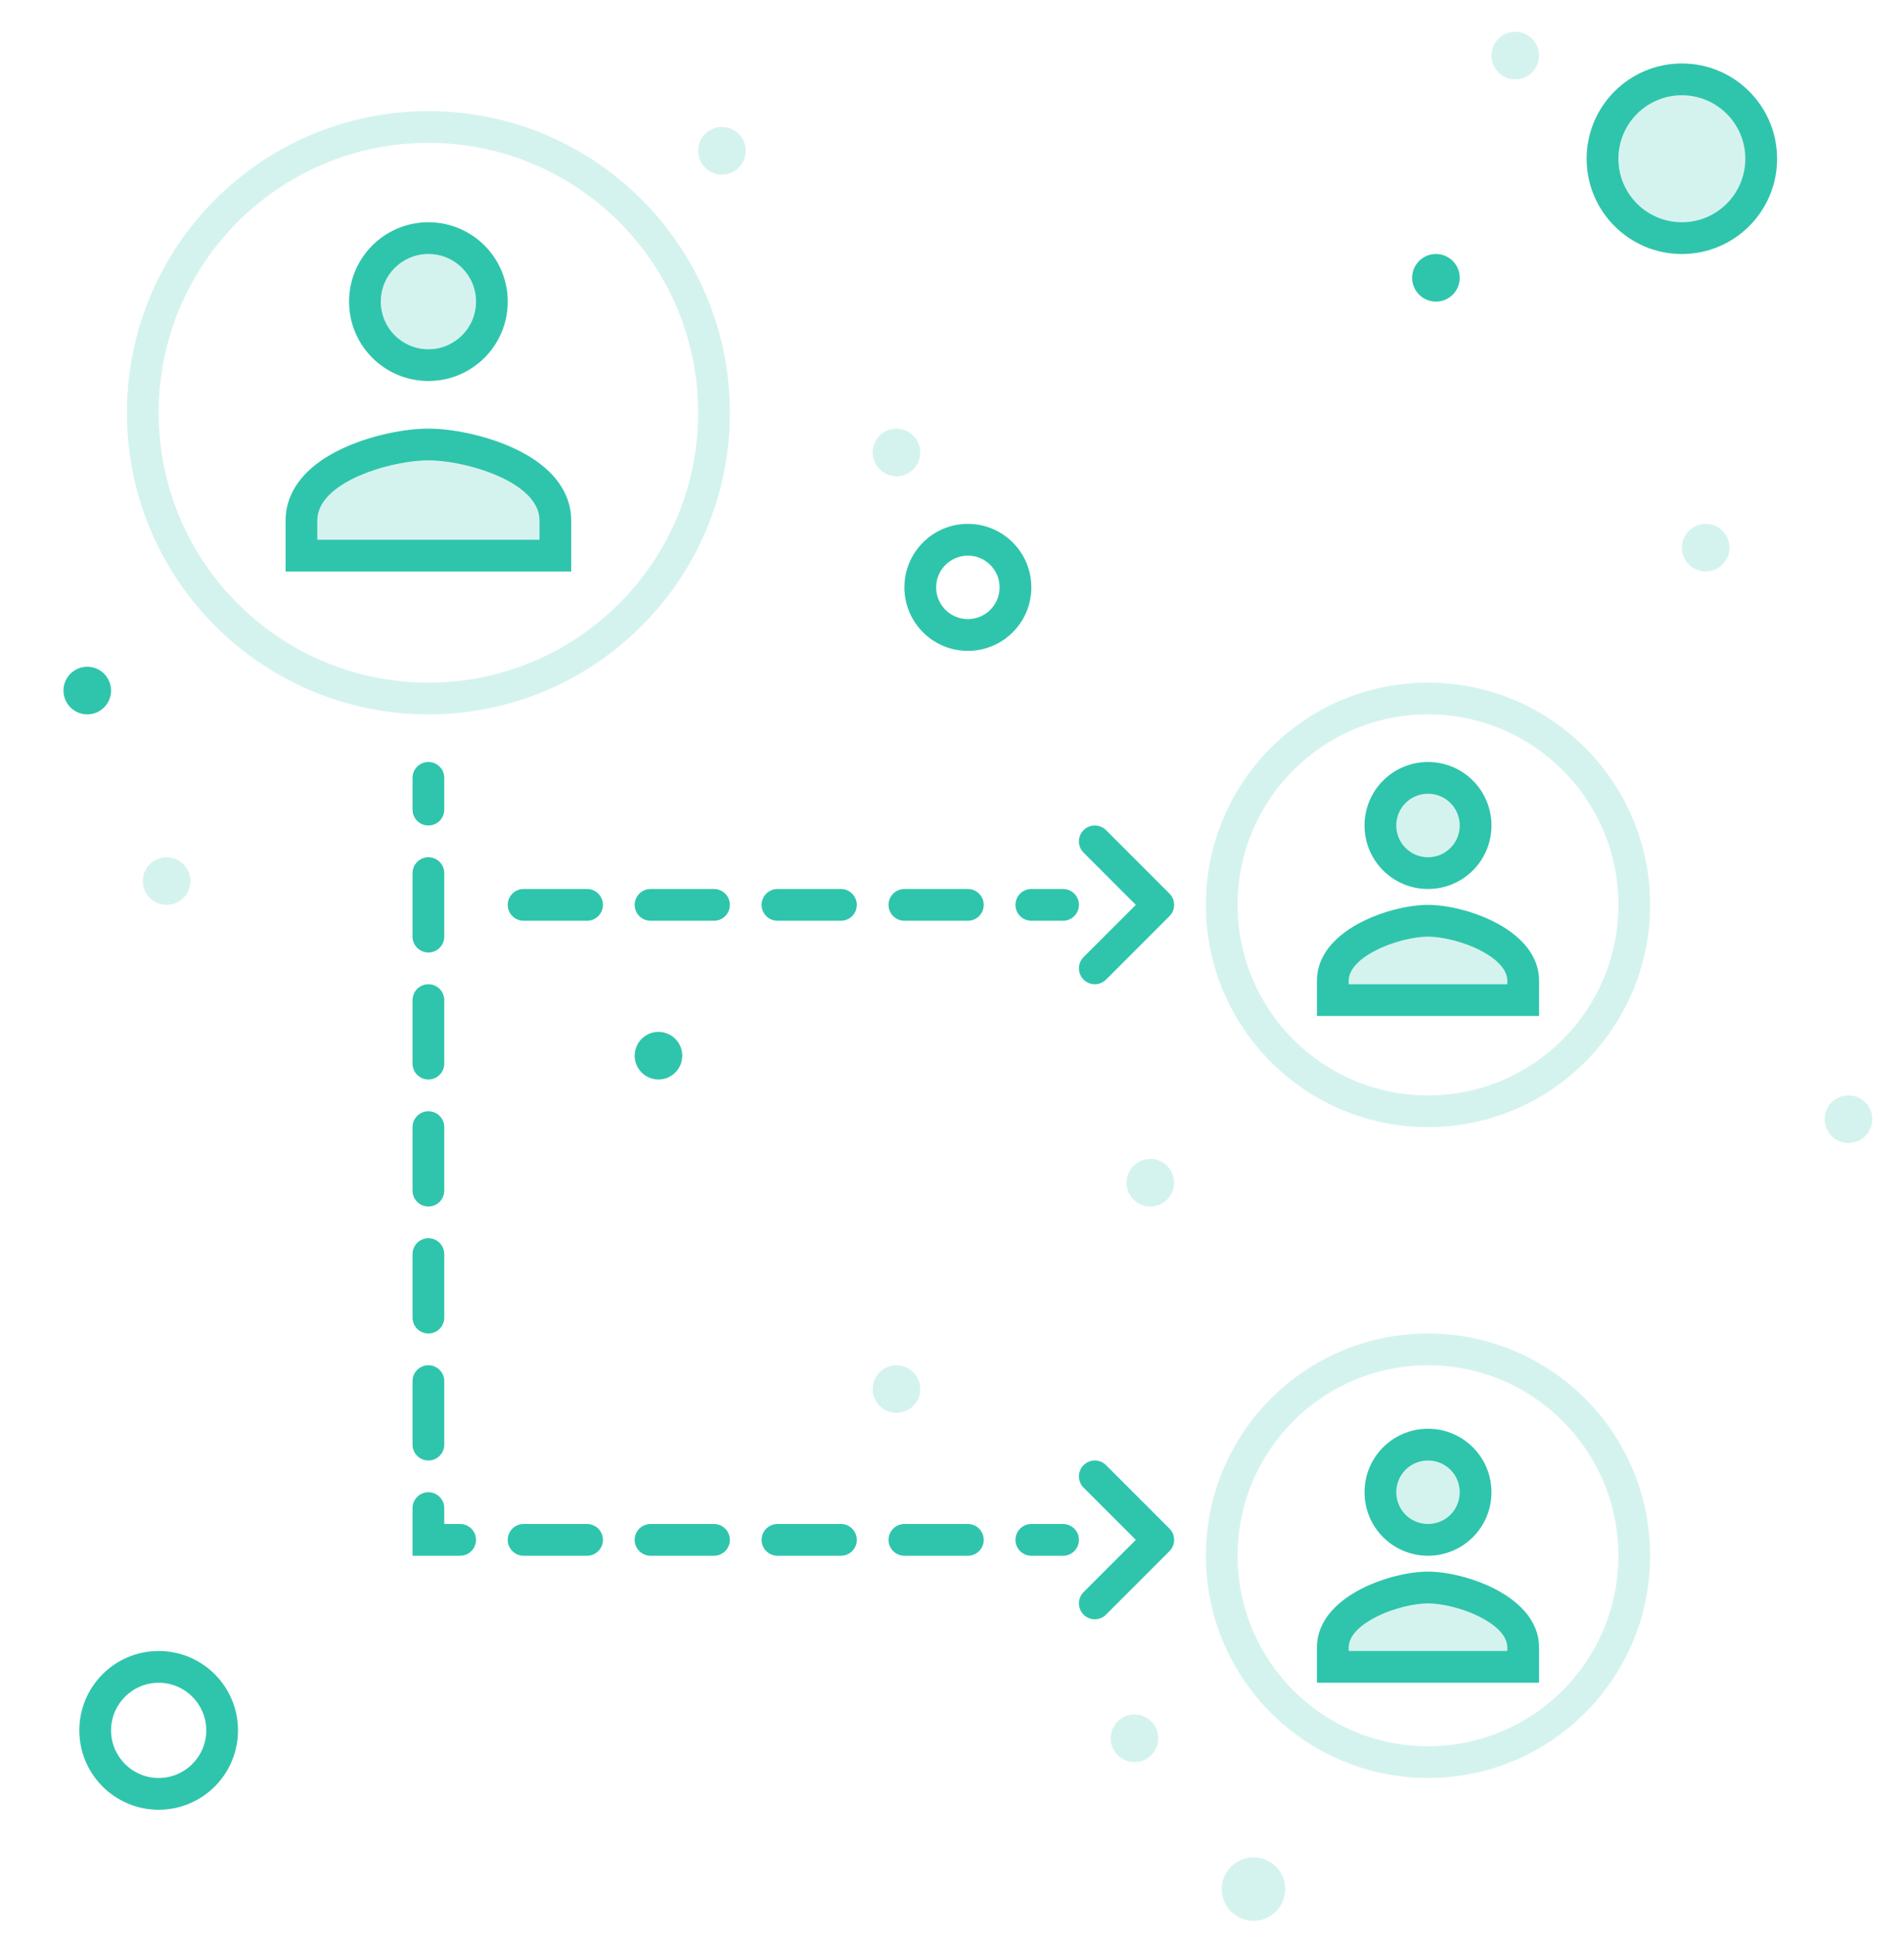 <svg width="60" height="61" viewBox="0 0 60 61" fill="none" xmlns="http://www.w3.org/2000/svg">
<path d="M42 51.89C42 50.671 44 50 45 50C46 50 48 50.671 48 51.89V52.5H42V51.89Z" fill="#2FC5AC" fill-opacity="0.2"/>
<path d="M45 48.5C45.83 48.5 46.5 47.83 46.5 47C46.5 46.17 45.83 45.5 45 45.5C44.17 45.5 43.5 46.17 43.5 47C43.5 47.83 44.17 48.5 45 48.5Z" fill="#2FC5AC" fill-opacity="0.2"/>
<path d="M10 16.39C10 15.171 12.333 14.5 13.5 14.5C14.667 14.5 17 15.171 17 16.39V17H10V16.39Z" fill="#2FC5AC" fill-opacity="0.2"/>
<path d="M13.5 11C14.33 11 15 10.33 15 9.5C15 8.67 14.33 8 13.5 8C12.67 8 12 8.67 12 9.5C12 10.33 12.67 11 13.5 11Z" fill="#2FC5AC" fill-opacity="0.2"/>
<path d="M56 5C56 6.657 54.657 8 53 8C51.343 8 50 6.657 50 5C50 3.343 51.343 2 53 2C54.657 2 56 3.343 56 5Z" fill="#2FC5AC" fill-opacity="0.2"/>
<path d="M48.5 1.75C48.5 2.164 48.164 2.5 47.75 2.5C47.336 2.5 47 2.164 47 1.75C47 1.336 47.336 1 47.75 1C48.164 1 48.5 1.336 48.5 1.75Z" fill="#2FC5AC" fill-opacity="0.2"/>
<path d="M23.5 4.75C23.5 5.164 23.164 5.5 22.75 5.5C22.336 5.5 22 5.164 22 4.75C22 4.336 22.336 4 22.75 4C23.164 4 23.5 4.336 23.5 4.75Z" fill="#2FC5AC" fill-opacity="0.2"/>
<path d="M29 14.25C29 14.664 28.664 15 28.25 15C27.836 15 27.5 14.664 27.5 14.25C27.5 13.836 27.836 13.5 28.25 13.5C28.664 13.5 29 13.836 29 14.25Z" fill="#2FC5AC" fill-opacity="0.2"/>
<path d="M54.5 17.25C54.5 17.664 54.164 18 53.75 18C53.336 18 53 17.664 53 17.25C53 16.836 53.336 16.5 53.75 16.5C54.164 16.5 54.5 16.836 54.5 17.25Z" fill="#2FC5AC" fill-opacity="0.2"/>
<path d="M37 37.25C37 37.664 36.664 38 36.25 38C35.836 38 35.5 37.664 35.5 37.25C35.5 36.836 35.836 36.5 36.25 36.5C36.664 36.5 37 36.836 37 37.25Z" fill="#2FC5AC" fill-opacity="0.2"/>
<path d="M6 27.75C6 28.164 5.664 28.5 5.25 28.5C4.836 28.5 4.5 28.164 4.5 27.75C4.5 27.336 4.836 27 5.25 27C5.664 27 6 27.336 6 27.75Z" fill="#2FC5AC" fill-opacity="0.2"/>
<path d="M29 43.75C29 44.164 28.664 44.5 28.25 44.5C27.836 44.5 27.5 44.164 27.5 43.75C27.5 43.336 27.836 43 28.25 43C28.664 43 29 43.336 29 43.75Z" fill="#2FC5AC" fill-opacity="0.2"/>
<path d="M40.5 59.5C40.5 60.052 40.052 60.5 39.5 60.5C38.948 60.5 38.5 60.052 38.5 59.5C38.5 58.948 38.948 58.5 39.5 58.5C40.052 58.5 40.5 58.948 40.5 59.5Z" fill="#2FC5AC" fill-opacity="0.2"/>
<path d="M36.5 54.75C36.5 55.164 36.164 55.5 35.75 55.5C35.336 55.5 35 55.164 35 54.75C35 54.336 35.336 54 35.75 54C36.164 54 36.5 54.336 36.5 54.75Z" fill="#2FC5AC" fill-opacity="0.2"/>
<path d="M59 35.25C59 35.664 58.664 36 58.25 36C57.836 36 57.5 35.664 57.5 35.25C57.5 34.836 57.836 34.5 58.25 34.5C58.664 34.5 59 34.836 59 35.25Z" fill="#2FC5AC" fill-opacity="0.2"/>
<path fill-rule="evenodd" clip-rule="evenodd" d="M13.5 21.5C18.194 21.5 22 17.694 22 13C22 8.306 18.194 4.5 13.5 4.5C8.806 4.5 5 8.306 5 13C5 17.694 8.806 21.5 13.5 21.5ZM13.5 22.5C18.747 22.5 23 18.247 23 13C23 7.753 18.747 3.5 13.5 3.5C8.253 3.5 4 7.753 4 13C4 18.247 8.253 22.5 13.5 22.5Z" fill="#2FC5AC" fill-opacity="0.2"/>
<path fill-rule="evenodd" clip-rule="evenodd" d="M45 34.5C48.314 34.5 51 31.814 51 28.5C51 25.186 48.314 22.5 45 22.5C41.686 22.5 39 25.186 39 28.5C39 31.814 41.686 34.5 45 34.5ZM45 35.5C48.866 35.5 52 32.366 52 28.5C52 24.634 48.866 21.5 45 21.5C41.134 21.5 38 24.634 38 28.5C38 32.366 41.134 35.5 45 35.5Z" fill="#2FC5AC" fill-opacity="0.2"/>
<path fill-rule="evenodd" clip-rule="evenodd" d="M45 55C48.314 55 51 52.314 51 49C51 45.686 48.314 43 45 43C41.686 43 39 45.686 39 49C39 52.314 41.686 55 45 55ZM45 56C48.866 56 52 52.866 52 49C52 45.134 48.866 42 45 42C41.134 42 38 45.134 38 49C38 52.866 41.134 56 45 56Z" fill="#2FC5AC" fill-opacity="0.2"/>
<path d="M42 30.89C42 29.671 44 29 45 29C46 29 48 29.671 48 30.89V31.5H42V30.89Z" fill="#2FC5AC" fill-opacity="0.2"/>
<path d="M45 27.5C45.83 27.5 46.5 26.83 46.5 26C46.5 25.17 45.83 24.5 45 24.5C44.17 24.5 43.5 25.17 43.5 26C43.5 26.83 44.17 27.5 45 27.5Z" fill="#2FC5AC" fill-opacity="0.2"/>
<path d="M3.5 21.75C3.5 22.164 3.164 22.5 2.75 22.5C2.336 22.5 2 22.164 2 21.75C2 21.336 2.336 21 2.75 21C3.164 21 3.5 21.336 3.5 21.75Z" fill="#2FC5AC"/>
<path d="M21.5 33.25C21.5 33.664 21.164 34 20.75 34C20.336 34 20 33.664 20 33.25C20 32.836 20.336 32.5 20.75 32.5C21.164 32.5 21.5 32.836 21.5 33.25Z" fill="#2FC5AC"/>
<path fill-rule="evenodd" clip-rule="evenodd" d="M53 7C54.105 7 55 6.105 55 5C55 3.895 54.105 3 53 3C51.895 3 51 3.895 51 5C51 6.105 51.895 7 53 7ZM53 8C54.657 8 56 6.657 56 5C56 3.343 54.657 2 53 2C51.343 2 50 3.343 50 5C50 6.657 51.343 8 53 8Z" fill="#2FC5AC"/>
<path d="M46 8.75C46 9.164 45.664 9.5 45.25 9.5C44.836 9.5 44.5 9.164 44.5 8.75C44.5 8.336 44.836 8 45.25 8C45.664 8 46 8.336 46 8.75Z" fill="#2FC5AC"/>
<path fill-rule="evenodd" clip-rule="evenodd" d="M30.5 19.5C31.052 19.5 31.5 19.052 31.5 18.5C31.5 17.948 31.052 17.5 30.5 17.5C29.948 17.5 29.5 17.948 29.5 18.5C29.5 19.052 29.948 19.5 30.5 19.5ZM30.5 20.5C31.605 20.5 32.5 19.605 32.5 18.5C32.5 17.395 31.605 16.5 30.5 16.5C29.395 16.5 28.5 17.395 28.5 18.5C28.5 19.605 29.395 20.5 30.5 20.5Z" fill="#2FC5AC"/>
<path fill-rule="evenodd" clip-rule="evenodd" d="M43.353 50.933C42.765 51.234 42.5 51.579 42.5 51.89V52H47.5V51.89C47.5 51.579 47.235 51.234 46.647 50.933C46.088 50.646 45.415 50.5 45 50.5C44.585 50.5 43.912 50.646 43.353 50.933ZM42.897 50.043C43.588 49.689 44.415 49.5 45 49.5C45.585 49.5 46.412 49.689 47.103 50.043C47.765 50.382 48.5 50.982 48.5 51.89V53H41.5V51.89C41.5 50.982 42.235 50.382 42.897 50.043Z" fill="#2FC5AC"/>
<path fill-rule="evenodd" clip-rule="evenodd" d="M45 46C44.446 46 44 46.446 44 47C44 47.554 44.446 48 45 48C45.554 48 46 47.554 46 47C46 46.446 45.554 46 45 46ZM43 47C43 45.894 43.894 45 45 45C46.106 45 47 45.894 47 47C47 48.106 46.106 49 45 49C43.894 49 43 48.106 43 47Z" fill="#2FC5AC"/>
<path fill-rule="evenodd" clip-rule="evenodd" d="M5 56C5.828 56 6.5 55.328 6.5 54.5C6.5 53.672 5.828 53 5 53C4.172 53 3.5 53.672 3.5 54.5C3.5 55.328 4.172 56 5 56ZM5 57C6.381 57 7.5 55.881 7.5 54.5C7.5 53.119 6.381 52 5 52C3.619 52 2.5 53.119 2.5 54.5C2.5 55.881 3.619 57 5 57Z" fill="#2FC5AC"/>
<path fill-rule="evenodd" clip-rule="evenodd" d="M18 18H9V16.39C9 15.738 9.318 15.227 9.68 14.869C10.035 14.518 10.482 14.26 10.911 14.072C11.761 13.699 12.773 13.5 13.5 13.5C14.227 13.5 15.239 13.699 16.09 14.072C16.518 14.26 16.965 14.518 17.32 14.869C17.682 15.227 18 15.738 18 16.39V18ZM16.916 16C16.971 16.123 17 16.253 17 16.39V17H10V16.39C10 16.253 10.03 16.123 10.084 16C10.51 15.028 12.464 14.5 13.5 14.5C14.536 14.5 16.49 15.028 16.916 16Z" fill="#2FC5AC"/>
<path fill-rule="evenodd" clip-rule="evenodd" d="M16 9.5C16 10.882 14.882 12 13.5 12C12.118 12 11 10.882 11 9.5C11 8.118 12.118 7 13.5 7C14.882 7 16 8.118 16 9.5ZM15 9.5C15 10.33 14.33 11 13.5 11C12.67 11 12 10.33 12 9.5C12 8.67 12.67 8 13.5 8C14.33 8 15 8.67 15 9.5Z" fill="#2FC5AC"/>
<path fill-rule="evenodd" clip-rule="evenodd" d="M43.353 29.933C42.765 30.234 42.5 30.579 42.5 30.89V31H47.5V30.89C47.5 30.579 47.235 30.234 46.647 29.933C46.088 29.646 45.415 29.5 45 29.5C44.585 29.5 43.912 29.646 43.353 29.933ZM42.897 29.043C43.588 28.689 44.415 28.5 45 28.5C45.585 28.5 46.412 28.689 47.103 29.043C47.765 29.382 48.5 29.982 48.5 30.89V32H41.5V30.89C41.5 29.982 42.235 29.382 42.897 29.043Z" fill="#2FC5AC"/>
<path fill-rule="evenodd" clip-rule="evenodd" d="M45 25C44.446 25 44 25.446 44 26C44 26.554 44.446 27 45 27C45.554 27 46 26.554 46 26C46 25.446 45.554 25 45 25ZM43 26C43 24.894 43.894 24 45 24C46.106 24 47 24.894 47 26C47 27.106 46.106 28 45 28C43.894 28 43 27.106 43 26Z" fill="#2FC5AC"/>
<path fill-rule="evenodd" clip-rule="evenodd" d="M13.5 24C13.776 24 14 24.224 14 24.5V25.5C14 25.776 13.776 26 13.5 26C13.224 26 13 25.776 13 25.5V24.5C13 24.224 13.224 24 13.5 24ZM13.5 27C13.776 27 14 27.224 14 27.5V29.5C14 29.776 13.776 30 13.5 30C13.224 30 13 29.776 13 29.5V27.5C13 27.224 13.224 27 13.5 27ZM13.5 31C13.776 31 14 31.224 14 31.5V33.5C14 33.776 13.776 34 13.5 34C13.224 34 13 33.776 13 33.5V31.5C13 31.224 13.224 31 13.5 31ZM13.5 35C13.776 35 14 35.224 14 35.5V37.5C14 37.776 13.776 38 13.5 38C13.224 38 13 37.776 13 37.5V35.5C13 35.224 13.224 35 13.5 35ZM13.5 39C13.776 39 14 39.224 14 39.5V41.5C14 41.776 13.776 42 13.5 42C13.224 42 13 41.776 13 41.5V39.5C13 39.224 13.224 39 13.5 39ZM13.5 43C13.776 43 14 43.224 14 43.5V45.5C14 45.776 13.776 46 13.5 46C13.224 46 13 45.776 13 45.5V43.5C13 43.224 13.224 43 13.5 43ZM13.5 47C13.776 47 14 47.224 14 47.5V48H14.5C14.776 48 15 48.224 15 48.5C15 48.776 14.776 49 14.5 49H13V47.5C13 47.224 13.224 47 13.5 47ZM16 48.5C16 48.224 16.224 48 16.5 48H18.5C18.776 48 19 48.224 19 48.5C19 48.776 18.776 49 18.5 49H16.5C16.224 49 16 48.776 16 48.5ZM20 48.5C20 48.224 20.224 48 20.5 48H22.5C22.776 48 23 48.224 23 48.5C23 48.776 22.776 49 22.5 49H20.5C20.224 49 20 48.776 20 48.5ZM24 48.5C24 48.224 24.224 48 24.5 48H26.5C26.776 48 27 48.224 27 48.5C27 48.776 26.776 49 26.5 49H24.5C24.224 49 24 48.776 24 48.5ZM28 48.5C28 48.224 28.224 48 28.5 48H30.5C30.776 48 31 48.224 31 48.5C31 48.776 30.776 49 30.5 49H28.5C28.224 49 28 48.776 28 48.5ZM32 48.5C32 48.224 32.224 48 32.5 48H33.5C33.776 48 34 48.224 34 48.5C34 48.776 33.776 49 33.5 49H32.5C32.224 49 32 48.776 32 48.5Z" fill="#2FC5AC"/>
<path fill-rule="evenodd" clip-rule="evenodd" d="M16.5 28C16.224 28 16 28.224 16 28.5C16 28.776 16.224 29 16.5 29H18.5C18.776 29 19 28.776 19 28.5C19 28.224 18.776 28 18.5 28H16.5ZM20.5 28C20.224 28 20 28.224 20 28.5C20 28.776 20.224 29 20.5 29H22.5C22.776 29 23 28.776 23 28.5C23 28.224 22.776 28 22.5 28H20.5ZM24.5 28C24.224 28 24 28.224 24 28.5C24 28.776 24.224 29 24.5 29H26.5C26.776 29 27 28.776 27 28.5C27 28.224 26.776 28 26.5 28H24.5ZM28.5 28C28.224 28 28 28.224 28 28.5C28 28.776 28.224 29 28.5 29H30.5C30.776 29 31 28.776 31 28.5C31 28.224 30.776 28 30.5 28H28.5ZM32.5 28C32.224 28 32 28.224 32 28.5C32 28.776 32.224 29 32.5 29H33.5C33.776 29 34 28.776 34 28.5C34 28.224 33.776 28 33.5 28H32.5Z" fill="#2FC5AC"/>
<path fill-rule="evenodd" clip-rule="evenodd" d="M34.146 26.146C34.342 25.951 34.658 25.951 34.854 26.146L36.854 28.146C37.049 28.342 37.049 28.658 36.854 28.854L34.854 30.854C34.658 31.049 34.342 31.049 34.146 30.854C33.951 30.658 33.951 30.342 34.146 30.146L35.793 28.5L34.146 26.854C33.951 26.658 33.951 26.342 34.146 26.146Z" fill="#2FC5AC"/>
<path fill-rule="evenodd" clip-rule="evenodd" d="M34.146 46.146C34.342 45.951 34.658 45.951 34.854 46.146L36.854 48.146C37.049 48.342 37.049 48.658 36.854 48.854L34.854 50.854C34.658 51.049 34.342 51.049 34.146 50.854C33.951 50.658 33.951 50.342 34.146 50.146L35.793 48.5L34.146 46.854C33.951 46.658 33.951 46.342 34.146 46.146Z" fill="#2FC5AC"/>
</svg>
